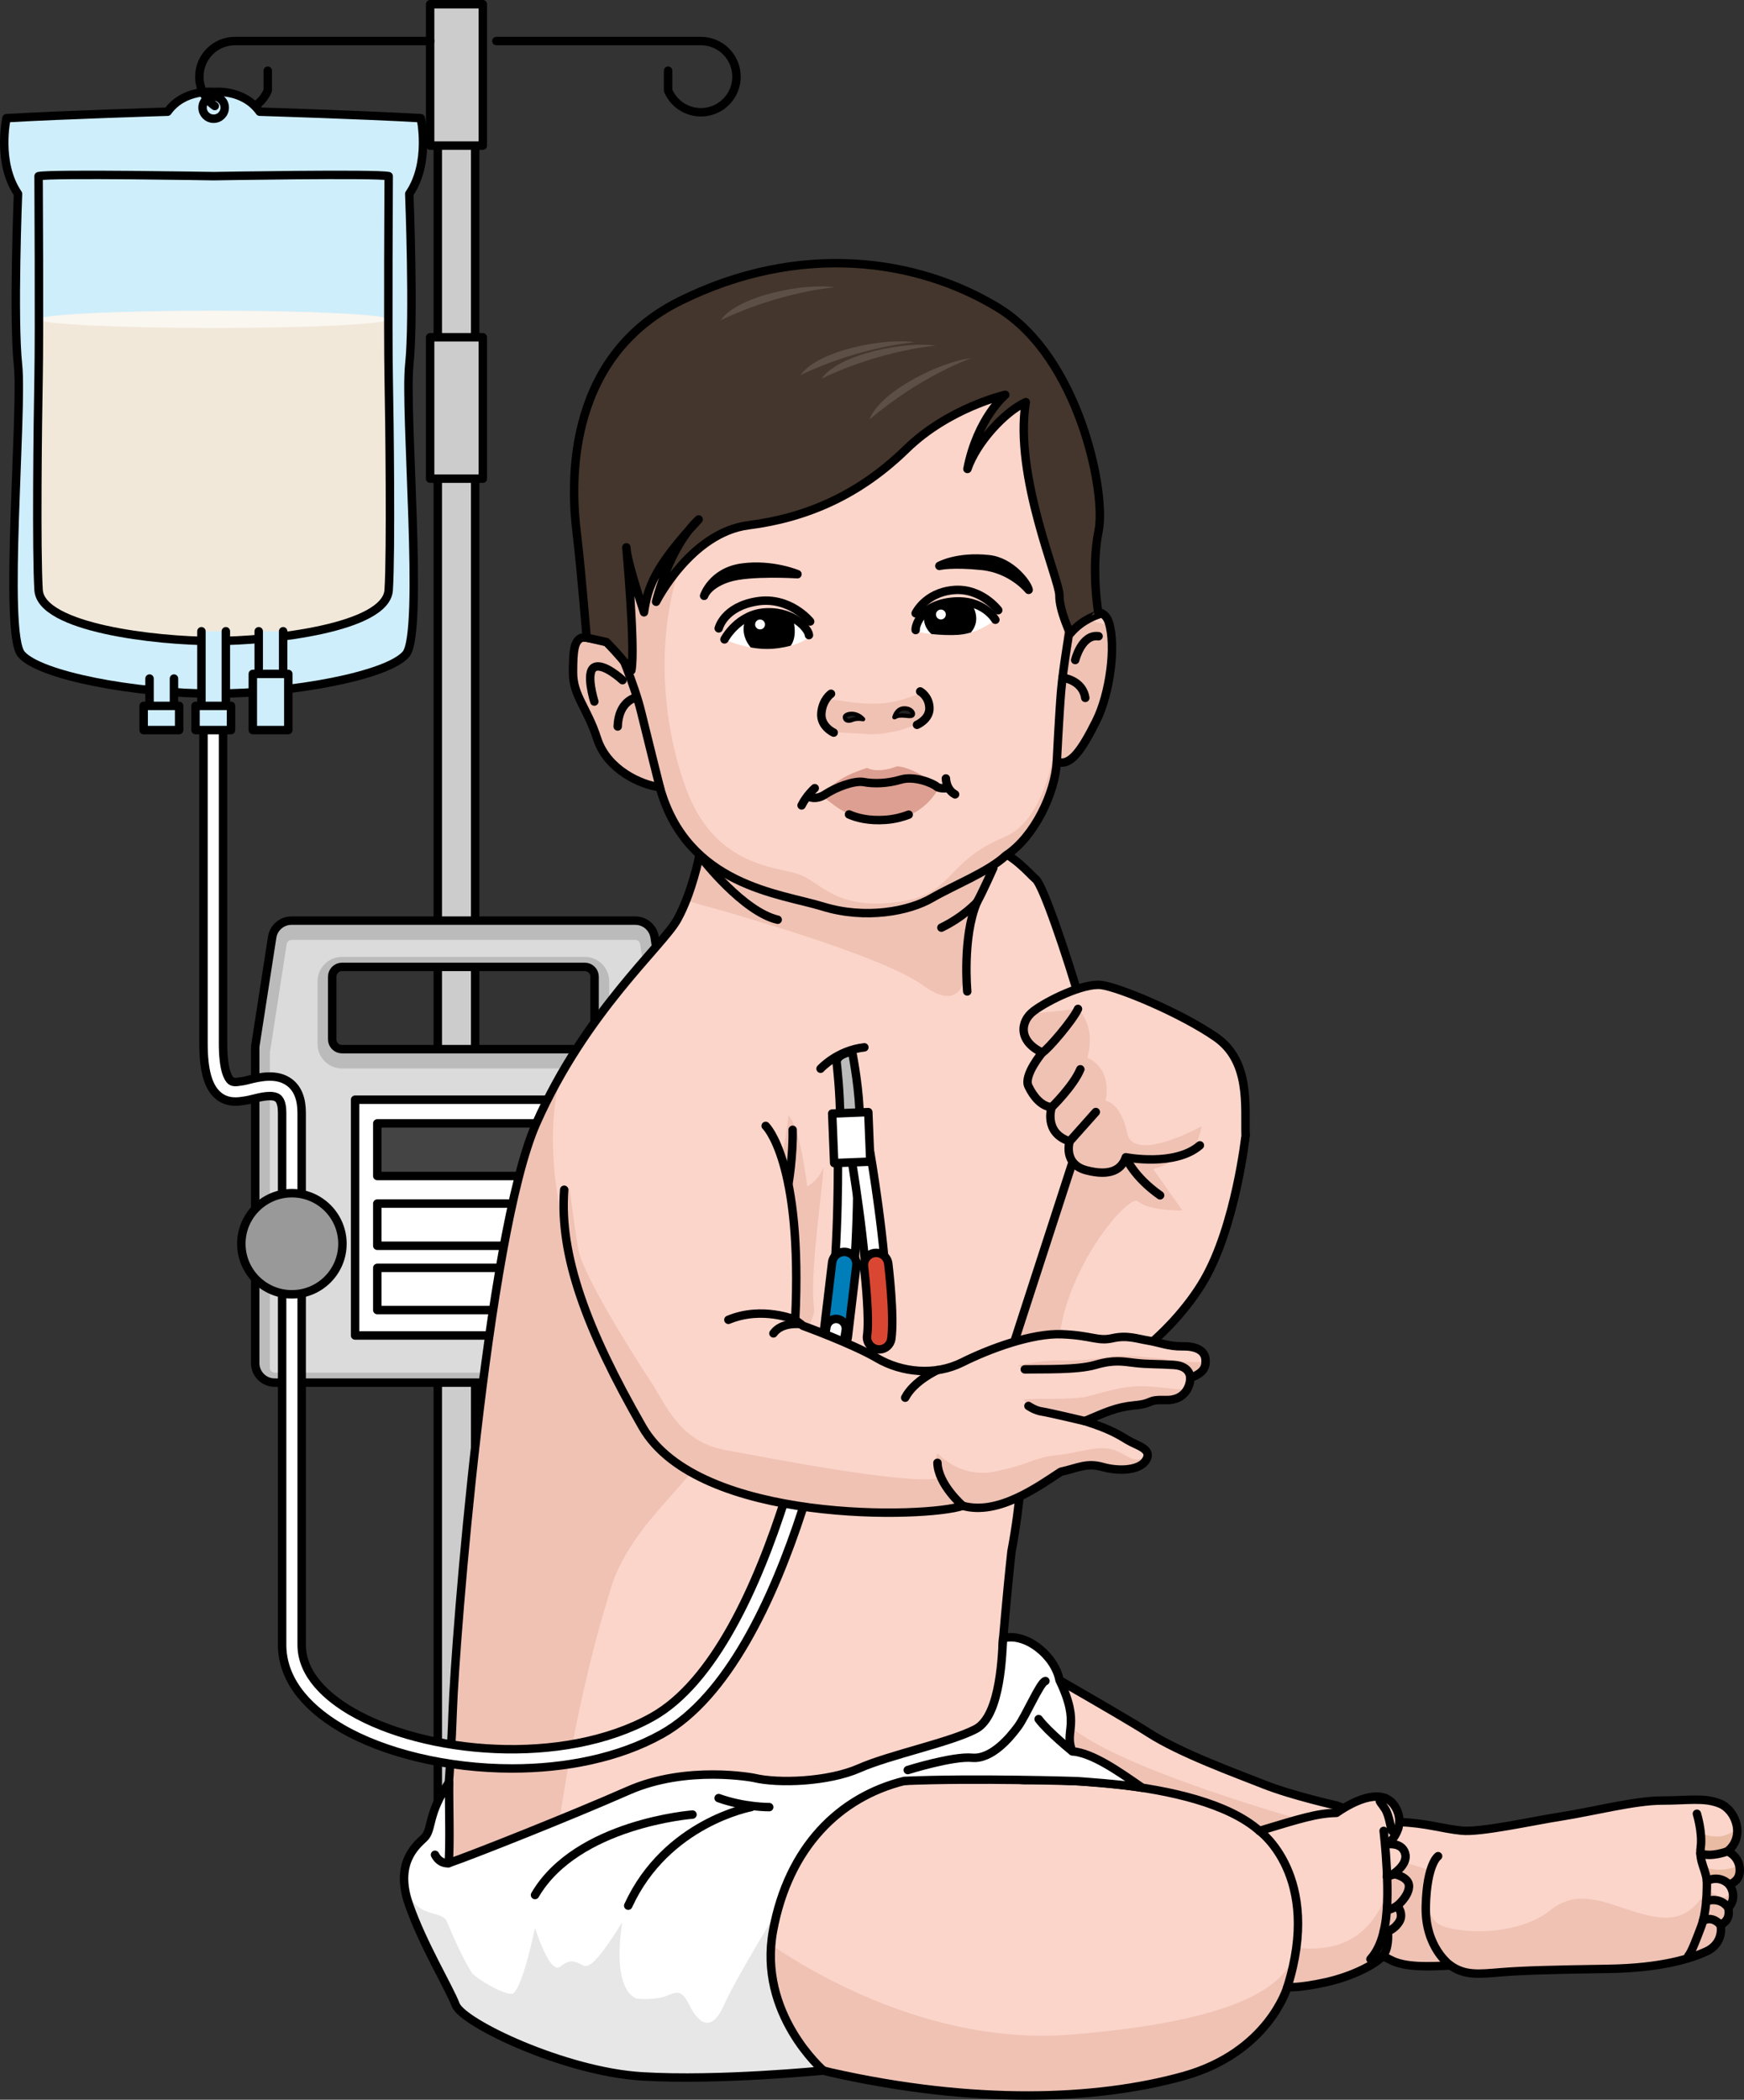 <?xml version="1.0" encoding="utf-8"?>
<!-- Generator: Adobe Illustrator 26.3.1, SVG Export Plug-In . SVG Version: 6.00 Build 0)  -->
<svg version="1.1" id="Camada_1" xmlns="http://www.w3.org/2000/svg" xmlns:xlink="http://www.w3.org/1999/xlink" x="0px" y="0px"
	 width="206.592px" height="248.705px" viewBox="0 0 206.592 248.705" enable-background="new 0 0 206.592 248.705"
	 xml:space="preserve">
<rect x="0" y="0" width="206.592" height="248.705" fill="#333333" stroke="none"/>
<g>
	<g>
		<path fill="none" stroke="#000000" stroke-linecap="round" stroke-linejoin="round" stroke-miterlimit="10" d="M85.418,12.555
			c-0.68,0.469-1.503,0.743-2.391,0.743c-1.747,0-3.246-1.062-3.886-2.576V8.374"/>
		<path fill="none" stroke="#000000" stroke-linecap="round" stroke-linejoin="round" stroke-miterlimit="10" d="M58.801,4.862
			h24.225c2.329,0,4.218,1.888,4.218,4.218c0,1.441-0.723,2.714-1.826,3.475"/>
	</g>
	<g>
		
			<rect x="51.859" y="1.316" fill="#CCCCCC" stroke="#000000" stroke-linecap="round" stroke-linejoin="round" stroke-miterlimit="10" width="4.428" height="229.996"/>
		
			<rect x="50.953" y="0.5" fill="#CCCCCC" stroke="#000000" stroke-linecap="round" stroke-linejoin="round" stroke-miterlimit="10" width="6.24" height="16.745"/>
		
			<rect x="50.953" y="39.95" fill="#CCCCCC" stroke="#000000" stroke-linecap="round" stroke-linejoin="round" stroke-miterlimit="10" width="6.24" height="16.745"/>
		<g>
			<path fill="#BBBBBB" d="M79.53,123.807l-1.984-12.8c-0.175-1.128-1.146-1.961-2.288-1.961H34.529
				c-1.142,0-2.113,0.832-2.288,1.961l-1.984,12.8c-0.018,0.117-0.027,0.236-0.027,0.355v37.29c0,1.279,1.037,2.315,2.315,2.315
				h44.697c1.279,0,2.315-1.037,2.315-2.315v-37.29C79.557,124.043,79.548,123.925,79.53,123.807z M70.433,123.111
				c0,0.639-0.518,1.158-1.158,1.158H40.511c-0.639,0-1.158-0.518-1.158-1.158v-7.427c0-0.639,0.518-1.158,1.158-1.158h28.764
				c0.639,0,1.158,0.518,1.158,1.158V123.111z"/>
			<path fill="#DBDBDB" d="M32.545,162.583c-0.319,0-0.579-0.26-0.579-0.579v-37.289l1.991-12.889
				c0.044-0.284,0.284-0.49,0.572-0.49h40.728c0.288,0,0.528,0.206,0.572,0.49l1.984,12.799l0.007,37.379
				c0,0.319-0.259,0.579-0.579,0.579H32.545z M40.511,113.342c-1.596,0-2.894,1.298-2.894,2.894v7.427
				c0,1.596,1.298,2.894,2.894,2.894h28.764c1.596,0,2.894-1.298,2.894-2.894v-7.427c0-1.596-1.298-2.894-2.894-2.894H40.511z"/>
			<path fill="none" stroke="#000000" stroke-linecap="round" stroke-linejoin="round" stroke-miterlimit="10" d="M79.53,123.807
				l-1.984-12.8c-0.175-1.128-1.146-1.961-2.288-1.961H34.529c-1.142,0-2.113,0.832-2.288,1.961l-1.984,12.8
				c-0.018,0.117-0.027,0.236-0.027,0.355v37.29c0,1.279,1.037,2.315,2.315,2.315h44.697c1.279,0,2.315-1.037,2.315-2.315v-37.29
				C79.557,124.043,79.548,123.925,79.53,123.807z M70.433,123.111c0,0.639-0.518,1.158-1.158,1.158H40.511
				c-0.639,0-1.158-0.518-1.158-1.158v-7.427c0-0.639,0.518-1.158,1.158-1.158h28.764c0.639,0,1.158,0.518,1.158,1.158V123.111z"/>
			
				<rect x="42.062" y="130.257" fill="#FFFFFF" stroke="#000000" stroke-linecap="round" stroke-linejoin="round" stroke-miterlimit="10" width="25.662" height="27.926"/>
			
				<rect x="44.693" y="133.062" fill="#444444" stroke="#000000" stroke-linecap="round" stroke-linejoin="round" stroke-miterlimit="10" width="20.399" height="6.231"/>
			
				<rect x="44.693" y="142.559" fill="none" stroke="#000000" stroke-linecap="round" stroke-linejoin="round" stroke-miterlimit="10" width="20.399" height="4.997"/>
			
				<rect x="44.693" y="150.174" fill="none" stroke="#000000" stroke-linecap="round" stroke-linejoin="round" stroke-miterlimit="10" width="20.399" height="4.997"/>
		</g>
	</g>
	<g>
		<path fill="#FCD5CA" d="M82.844,101.368c0,0-0.869,4.418-2.629,7.569c-1.761,3.15-10.831,10.869-16.695,24.125
			c-5.866,13.255-9.615,61.439-9.89,69.551c-0.508,15.022-2.315,20.761,0,28.205c2.316,7.444,10.753,8.436,21.174,8.518
			c10.422,0.083,81.285-7.061,83.611-7.464c2.327-0.403,4.528-0.714,6.265,0.248c1.737,0.962,4.715,0.806,7.134,0.683
			c1.737,1.21,3.319,1.023,5.955,0.806c2.636-0.217,6.203-0.31,12.686-0.403c6.482-0.094,9.945-1.275,11.654-2.055
			c1.71-0.78,1.893-2.358,1.693-3.154c1.013-0.467,1.063-1.329,0.93-2.01c1.229-1.377,0.099-2.772,0.099-2.772
			s1.013-0.265,1.212-1.246c0.199-0.979-0.233-2.157-1.411-2.688c2.158-1.728,0.997-4.881-0.88-5.645
			c-1.877-0.764-3.753-0.366-6.907-0.366c-3.154,0-8.303,1.323-11.823,1.871c-3.52,0.549-9.601,1.921-11.886,1.692
			c-2.286-0.229-4.297-0.915-7.269-1.006c-2.972-0.092-7.486-1.955-7.486-1.955s-5.323-1.189-8.624-2.497
			c-3.3-1.308-9.944-3.717-13.666-6.115c-3.722-2.399-15.55-8.976-17.328-10.299c0,0,0.447-5.64,1.057-11.215
			c2.124-11.084,1.15-20.956,4.407-33.143c2.687-10.051,3.75-18.401,3.75-18.401s1.596-8.057,0.072-13.278
			c-1.708-5.85-4.476-14.03-5.357-14.785c-0.881-0.755-2.517-2.894-5.663-4.027"/>
		<path fill="#EFC2B4" d="M81.267,106.678c1.053-2.659,1.577-5.31,1.577-5.31l35.204,0.413c-0.458,1.37-1.27,2.942-1.979,4.432
			c-1.176,2.476-1.568,7.364-1.568,7.364s0.444,7.217-5.138,3.153c-5.582-4.063-28.095-10.051-28.095-10.051H81.267z"/>
		<path fill="#EFC2B4" d="M96.435,154.853c-0.556-3.566,0.951-13.684,1.124-16.579c-0.803,1.806-1.94,2.234-1.94,2.234
			s-0.803-6.958-2.224-8.405c-0.729,7.514-2.743,8.857-2.743,8.857s-23.493,5.987-23.542,6.346
			c-2.038-8.956-1.99-14.913-0.705-19.931c-1.01,1.773-1.988,3.658-2.886,5.687c-5.866,13.255-9.615,61.439-9.89,69.551
			c-0.508,15.022-2.315,20.761,0,28.206c1.47,4.723,5.409,6.845,10.751,7.788c0.789-9.912,1.576-20.557,1.576-20.557
			s1.979-16.491,6.832-31.21c0.951-2.258,2.372-4.608,4.41-7.039C82.264,173.758,97.003,158.418,96.435,154.853z"/>
		<path fill="#EFC2B4" d="M154.745,215.713c0,0-21.935-6.079-27.916-11.18c-5.219-1.069-4.459,4.599-4.459,4.599l5.174,7.038
			l17.195,5.95l10.005-3.287"/>
		<path fill="#E9BBA3" d="M206.033,221.004c0.068,0.325,0.076,0.656,0.013,0.967c-0.172,0.843-0.94,1.155-1.154,1.227
			c-1.156-1.01-2.696-0.669-2.696-0.669s-0.095-0.789-0.466-1.528C203.218,221.853,205.205,221.298,206.033,221.004z"/>
		<path fill="#E9BBA3" d="M201.391,219.283c0,0,0.119-1.52,0.041-2.208c2.714,1.273,4.339-0.524,4.348-0.533
			c0.101,0.974-0.209,1.992-1.145,2.741c0.02,0.008,0.037,0.022,0.057,0.031C202.076,220.203,201.391,219.283,201.391,219.283z"/>
		<path fill="#EFC2B4" d="M158.17,226.33l3.502-7.25l7.783,2.472c0,0-1.549,5.608,1.548,6.624c3.097,1.015,9.213,0.856,12.665-1.926
			c3.452-2.781,6.904-0.61,10.948,0.473c4.044,1.086,5.767,0.002,7.568-2.809c1.605,0.639,1.999,1.481,3.01,0
			c0.177,0.534,0.226,1.307-0.46,2.075c0.133,0.681,0.083,1.543-0.93,2.01c0.199,0.796,0.016,2.374-1.693,3.154
			c-1.709,0.78-5.172,1.961-11.654,2.055c-6.483,0.093-10.05,0.185-12.686,0.403c-2.637,0.217-4.219,0.404-5.955-0.806
			c-2.419,0.124-5.397,0.279-7.134-0.683c-1.737-0.962-3.938-0.651-6.265-0.248c-0.13,0.023-0.488,0.068-1.028,0.13L158.17,226.33z"
			/>
		<path fill="none" stroke="#000000" stroke-linecap="round" stroke-linejoin="round" stroke-miterlimit="10" d="M82.844,101.368
			c0,0-0.869,4.418-2.629,7.569c-1.761,3.15-10.831,10.869-16.695,24.125c-5.866,13.255-9.615,61.439-9.89,69.551
			c-0.508,15.022-2.315,20.761,0,28.205c2.316,7.444,10.753,8.436,21.174,8.518c10.422,0.083,81.285-7.061,83.611-7.464
			c2.327-0.403,4.528-0.714,6.265,0.248c1.737,0.962,4.715,0.806,7.134,0.683c1.737,1.21,3.319,1.023,5.955,0.806
			c2.636-0.217,6.203-0.31,12.686-0.403c6.482-0.094,9.945-1.275,11.654-2.055c1.71-0.78,1.893-2.358,1.693-3.154
			c1.013-0.467,1.063-1.329,0.93-2.01c1.229-1.377,0.099-2.772,0.099-2.772s1.013-0.265,1.212-1.246
			c0.199-0.979-0.233-2.157-1.411-2.688c2.158-1.728,0.997-4.881-0.88-5.645c-1.877-0.764-3.753-0.366-6.907-0.366
			c-3.154,0-8.303,1.323-11.823,1.871c-3.52,0.549-9.601,1.921-11.886,1.692c-2.286-0.229-4.297-0.915-7.269-1.006
			c-2.972-0.092-7.486-1.955-7.486-1.955s-5.323-1.189-8.624-2.497c-3.3-1.308-9.944-3.717-13.666-6.115
			c-3.722-2.399-15.55-8.976-17.328-10.299c0,0,0.447-5.64,1.057-11.215c2.124-11.084,1.15-20.956,4.407-33.143
			c2.687-10.051,3.75-18.401,3.75-18.401s1.596-8.057,0.072-13.278c-1.708-5.85-4.476-14.03-5.357-14.785
			c-0.881-0.755-2.517-2.894-5.663-4.027"/>
		<path fill="#FCD5CA" d="M140.18,245.911c10.098-2.811,12.317-10.542,12.317-10.542s1.388,0.133,4.627-0.594
			c3.239-0.727,6.28-2.313,6.874-3.371c0.596-1.058,0.397-2.645,0.397-2.645s0.859-0.264,1.388-1.189
			c0.529-0.926-0.264-1.851-0.264-1.851s1.322-1.059,1.388-2.248c0.066-1.189-1.851-1.521-1.851-1.521s1.785-1.123,1.388-2.445
			c-0.397-1.322-2.05-1.059-2.05-1.059s2.314-1.916,0.926-4.362c-1.388-2.446-4.759-0.925-7.007,0.644
			c-2.29,0.043-4.296,0.679-9.121,2.134c-7.469-6.611-27.904-6.019-27.904-6.019s-17.865-1.612-23.945,3.101
			c-6.079,4.715-15.88,27.717,1.117,31.538C115.457,249.305,129.88,248.777,140.18,245.911z"/>
		<path fill="#EFC2B4" d="M89.44,228.994c2.916,2.199,18.922,13.522,37.538,11.99c20.604-1.693,25.791-6.119,26.586-10.286
			c3.685,0.42,8.513-0.179,10.783-6.657l-0.02-1.426c0,0,0.532-0.64,1.245-1.063c-0.28,0.25-0.515,0.399-0.515,0.399
			s1.917,0.332,1.851,1.521c-0.066,1.189-1.388,2.248-1.388,2.248s0.793,0.925,0.264,1.851c-0.529,0.925-1.388,1.189-1.388,1.189
			s0.199,1.587-0.397,2.645c-0.595,1.058-3.635,2.644-6.874,3.371c-3.239,0.727-4.627,0.594-4.627,0.594s-2.219,7.732-12.317,10.542
			c-10.3,2.865-24.723,3.394-41.72-0.429C89.523,243.474,87.997,236.162,89.44,228.994z"/>
		<path fill="none" stroke="#000000" stroke-linecap="round" stroke-linejoin="round" stroke-miterlimit="10" d="M140.18,245.911
			c10.098-2.811,12.317-10.542,12.317-10.542s1.388,0.133,4.627-0.594c3.239-0.727,6.28-2.313,6.874-3.371
			c0.596-1.058,0.397-2.645,0.397-2.645s0.859-0.264,1.388-1.189c0.529-0.926-0.264-1.851-0.264-1.851s1.322-1.059,1.388-2.248
			c0.066-1.189-1.851-1.521-1.851-1.521s1.785-1.123,1.388-2.445c-0.397-1.322-2.05-1.059-2.05-1.059s2.314-1.916,0.926-4.362
			c-1.388-2.446-4.759-0.925-7.007,0.644c-2.29,0.043-4.296,0.679-9.121,2.134c-7.469-6.611-27.904-6.019-27.904-6.019
			s-17.865-1.612-23.945,3.101c-6.079,4.715-15.88,27.717,1.117,31.538C115.457,249.305,129.88,248.777,140.18,245.911z"/>
		<path fill="none" stroke="#000000" stroke-linecap="round" stroke-linejoin="round" stroke-miterlimit="10" d="M149.192,216.862
			c0,0,7.469,5.353,3.305,18.507"/>
		<path fill="none" stroke="#000000" stroke-linecap="round" stroke-linejoin="round" stroke-miterlimit="10" d="M201.012,214.832
			c0,0,0.69,2.231,0.453,3.988c-0.236,1.756,0.731,2.763,0.731,4.204s-0.078,3.591-0.691,5.21c-0.612,1.619-1.148,3.021-1.5,3.415"
			/>
		<path fill="none" stroke="#000000" stroke-linecap="round" stroke-linejoin="round" stroke-miterlimit="10" d="M203.804,227.999
			c0,0-0.922-1.182-2.074-0.463"/>
		<path fill="none" stroke="#000000" stroke-linecap="round" stroke-linejoin="round" stroke-miterlimit="10" d="M204.734,225.989
			c0,0-0.762-1.347-2.617-0.814"/>
		<path fill="none" stroke="#000000" stroke-linecap="round" stroke-linejoin="round" stroke-miterlimit="10" d="M202.196,222.787
			c1.599-0.771,2.637,0.43,2.637,0.43"/>
		<path fill="none" stroke="#000000" stroke-linecap="round" stroke-linejoin="round" stroke-miterlimit="10" d="M204.634,219.283
			c0,0-1.952,0.755-3.203,0.244"/>
		<path fill="none" stroke="#000000" stroke-linecap="round" stroke-linejoin="round" stroke-miterlimit="10" d="M163.904,216.862
			c0,0,1.001,8.228,0,11.898c0,0-0.316,1.912-1.562,3.292"/>
		<path fill="none" stroke="#000000" stroke-linecap="round" stroke-linejoin="round" stroke-miterlimit="10" d="M165.518,225.719
			c0,0-0.502,0.39-1.24,0.53"/>
		<path fill="none" stroke="#000000" stroke-linecap="round" stroke-linejoin="round" stroke-miterlimit="10" d="M165.175,221.977
			c0,0-0.411,0.175-0.897,0.287"/>
		<path fill="#FFFFFF" d="M89.291,210.578c0,0-7.908-1.546-14.845,1.506c-6.937,3.053-18.474,7.63-21.308,8.602
			c0.205-1.936,0.028-7.289,0.065-9.578c-2.616,3.746-1.927,5.625-2.968,6.597c-1.041,0.971-3.468,3.052-1.804,7.839
			c1.665,4.786,4.718,9.781,5.55,11.931c0.832,2.151,12.903,7.909,22.06,8.463c9.157,0.554,21.493-0.691,21.493-0.691
			s-7.795-6.713-5.955-16.583c1.84-9.871,7.848-15.812,15.544-17.721c8.458-0.358,20.468,0.03,20.468,0.03s5.219,0.343,7.721,0.782
			c-3.012-2.098-5.926-4.111-8.284-4.319c-1.041-2.428,1.065-3.095-1.514-8.415c-0.568-2.961-4.072-5.721-6.691-4.967
			c-0.121,1.451-0.19,9.152-3.242,10.747c-3.052,1.595-10.198,3.053-13.805,4.648C98.169,211.044,92.205,211.29,89.291,210.578z"/>
		<path fill="#E7E7E7" d="M53.98,237.474c-0.832-2.151-3.885-7.145-5.55-11.931c-0.525-1.51-0.641-2.75-0.525-3.771
			c0.443,6.087,4.359,4.077,5.072,5.91c0.752,1.933,2.47,5.478,3.008,6.086c0.537,0.609,3.437,2.399,4.615,2.399
			c1.178,0,2.776-7.841,2.776-7.841s1.739,5.694,3.028,4.594c1.289-1.1,2.041-0.405,2.686-0.117
			c0.644,0.288,1.611-0.288,4.619-5.121c-1.289,8.593,1.785,9.059,1.785,9.059s2.081,0.178,3.373-0.309
			c1.291-0.487,1.823-0.909,2.825,1.114c1.002,2.024,2.542,3.348,4.041,0c1.498-3.347,6.4-11.297,6.4-11.297l0.009,0.007
			c-0.213,0.78-0.409,1.573-0.565,2.408c-1.839,9.87,5.955,16.583,5.955,16.583s-12.336,1.245-21.493,0.691
			C66.883,245.383,54.812,239.625,53.98,237.474z"/>
		<path fill="none" stroke="#000000" stroke-linecap="round" stroke-linejoin="round" stroke-miterlimit="10" d="M165.625,216.576
			c0,0-0.658,0.382-0.749,0.286c-0.091-0.097-0.292-1.812-0.785-2.58c-0.492-0.766-0.693-0.876-0.638-1.021
			c0.055-0.146,0.63-0.282,0.63-0.282"/>
		<path fill="none" stroke="#000000" stroke-linecap="round" stroke-linejoin="round" stroke-miterlimit="10" d="M89.291,210.578
			c0,0-7.908-1.546-14.845,1.506c-6.937,3.053-18.474,7.63-21.308,8.602c0.205-1.936,0.028-7.289,0.065-9.578
			c-2.616,3.746-1.927,5.625-2.968,6.597c-1.041,0.971-3.468,3.052-1.804,7.839c1.665,4.786,4.718,9.781,5.55,11.931
			c0.832,2.151,12.903,7.909,22.06,8.463c9.157,0.554,21.493-0.691,21.493-0.691s-7.795-6.713-5.955-16.583
			c1.84-9.871,7.848-15.812,15.544-17.721c8.458-0.358,20.468,0.03,20.468,0.03s5.219,0.343,7.721,0.782
			c-3.012-2.098-5.926-4.111-8.284-4.319c-1.041-2.428,1.065-3.095-1.514-8.415c-0.568-2.961-4.072-5.721-6.691-4.967
			c-0.121,1.451-0.19,9.152-3.242,10.747c-3.052,1.595-10.198,3.053-13.805,4.648C98.169,211.044,92.205,211.29,89.291,210.578z"/>
		<path fill="none" stroke="#000000" stroke-linecap="round" stroke-linejoin="round" stroke-miterlimit="10" d="M127.028,207.436
			c0,0-2.851-2.289-3.992-3.814"/>
		<path fill="none" stroke="#000000" stroke-linecap="round" stroke-linejoin="round" stroke-miterlimit="10" d="M107.534,209.656
			c0,0,5.309-1.665,7.615-1.457c2.305,0.208,4.456-2.359,5.427-3.677c0.971-1.317,2.636-5.271,3.26-5.411"/>
		<path fill="none" stroke="#000000" stroke-linecap="round" stroke-linejoin="round" stroke-miterlimit="10" d="M171.815,232.803
			c0,0-3.056-2.09-2.917-7.084c0.14-4.994,1.456-5.863,1.456-5.863"/>
		<path fill="none" stroke="#000000" stroke-linecap="round" stroke-linejoin="round" stroke-miterlimit="10" d="M88.964,214.046
			c0,0-10.045,1.837-14.544,11.673"/>
		<path fill="none" stroke="#000000" stroke-linecap="round" stroke-linejoin="round" stroke-miterlimit="10" d="M91.12,214.046
			c0,0-2.931,0.028-5.99-1.067"/>
		<path fill="none" stroke="#000000" stroke-linecap="round" stroke-linejoin="round" stroke-miterlimit="10" d="M82.032,214.929
			c0,0-13.705,1.039-18.655,9.528"/>
		<path fill="none" stroke="#000000" stroke-linecap="round" stroke-linejoin="round" stroke-miterlimit="10" d="M53.137,220.686
			c0,0-1.01,0.165-1.608-0.994"/>
		<path fill="none" stroke="#000000" stroke-linecap="round" stroke-linejoin="round" stroke-miterlimit="10" d="M117.659,102.823
			c0,0-1.227,2.772-1.94,4.057c-1.738,4.117-1.141,10.551-1.141,10.551"/>
		<path fill="none" stroke="#000000" stroke-linecap="round" stroke-linejoin="round" stroke-miterlimit="10" d="M83.238,101.792
			c0,0,4.825,6.209,8.886,7.145"/>
		<path fill="none" stroke="#000000" stroke-linecap="round" stroke-linejoin="round" stroke-miterlimit="10" d="M115.719,106.88
			c0,0-1.627,1.759-4.201,2.992"/>
		<g>
			<path fill="#FCD5CA" d="M145.241,129.461l2.311,5.025c0,0-1.172,10.686-4.913,17.131c-3.74,6.445-12.337,13.573-18.058,12.447
				c-5.722-1.126-4.419-5.159-4.419-5.159l11.406-35.168L145.241,129.461z"/>
			<path fill="#EFC2B4" d="M143.693,131.748l-1.635-3.18l-6.632-3.089c0,0-1.929-0.158-4.314-0.334l-10.949,33.759
				c0,0-1.303,4.033,4.419,5.159c0.412,0.081,0.842,0.108,1.281,0.107c-2.877-10.259,7.664-22.978,8.928-21.883
				c1.363,1.181,5.27,1.09,5.27,1.09l-3.452-4.906C141.331,137.29,143.693,131.748,143.693,131.748z"/>
			<path fill="none" stroke="#000000" stroke-linecap="round" stroke-linejoin="round" stroke-miterlimit="10" d="M145.241,129.461
				l2.311,5.025c0,0-1.172,10.686-4.913,17.131c-3.74,6.445-12.337,13.573-18.058,12.447c-5.722-1.126-4.419-5.159-4.419-5.159
				l11.406-35.168L145.241,129.461z"/>
		</g>
		<g>
			<path fill="#E9BBA3" d="M127.426,116.729c0.294,0.583,0.519,1.264,0.693,2.008C127.874,118.154,127.639,117.485,127.426,116.729z
				"/>
		</g>
		<g>
			<path fill="#FCD5CA" d="M126.871,73.613c0,0,3.612-2.616,4.486,0.125c0.871,2.74,0.124,8.411-1.496,11.65
				c-1.62,3.239-3.052,5.543-4.672,4.795c-0.187,3.738-2.678,8.972-6.043,11.152c-2.055,1.931-6.105,3.489-8.782,5.045
				c-2.68,1.558-7.849,2.555-12.896,0.997c-5.045-1.558-16.072-2.428-19.312-14.14c-2.18-0.25-6.228-2.056-7.413-5.731
				c-1.183-3.677-2.865-5.108-2.865-7.851c0-2.738,0.186-3.611,0.872-4.048c0.685-0.438,4.423,0.871,4.423,0.871
				s-4.547-14.824-2.18-22.924c2.367-8.097,10.963-18.067,25.478-19.062c14.515-0.997,24.918,5.855,28.844,14.888
				C129.239,58.413,126.871,73.613,126.871,73.613z"/>
			<path fill="#EFC2B4" d="M108.775,85.778c0,0,1.919-0.7,1.181-2.691c-0.738-1.992-1.843,0.102-5.915,0.246
				c-4.07,0.14-5.75-1.079-6.492,0.059c-0.742,1.137,0.285,3.143,1.019,3.279c0.734,0.138,2.841,0.156,4.21,0.28
				c1.368,0.122,3.448-0.314,4.188-0.571C107.708,86.124,108.775,85.778,108.775,85.778z"/>
			<path fill="#EFC2B4" d="M67.877,79.655c0-2.738,0.186-3.611,0.872-4.048c0.685-0.438,4.423,0.871,4.423,0.871
				s-4.547-14.824-2.18-22.924c0.102-0.352,0.221-0.71,0.347-1.067c3.471,1.038,7.826,3.179,12.645,7.446
				c-6.959,10.486-6.067,24.351-2.718,33.465c3.349,9.114,10.454,9.244,13.2,10.102c2.744,0.859,4.24,4.208,11.479,3.394
				c7.239-0.814,5.697-4.686,13.075-7.768c8.406-3.51,6.844-26.34,6.844-26.34l1.088,0.249c-0.05,0.371-0.081,0.579-0.081,0.579
				s0.28-0.204,0.705-0.436l3.865,0.88c0.727,2.84-0.019,8.21-1.58,11.332c-1.62,3.239-3.052,5.543-4.672,4.795
				c-0.187,3.738-2.678,8.972-6.043,11.152c-2.055,1.931-6.105,3.489-8.782,5.045c-2.68,1.558-7.849,2.555-12.896,0.997
				c-5.045-1.558-16.072-2.428-19.312-14.14c-2.18-0.25-6.228-2.056-7.413-5.731C69.56,83.829,67.877,82.398,67.877,79.655z"/>
			<path fill="#DD9F91" d="M111.212,93.291c0,0-2.608-2.346-4.94-2.531c-1.174,0.477-2.654,0.67-3.553,0.194
				c-1.486,0.495-3.342,1.092-5.43,3.238c2.356,1.875,3.475,2.915,7.631,2.915C109.466,97.107,111.212,93.291,111.212,93.291z"/>
			<path fill="none" stroke="#000000" stroke-linecap="round" stroke-linejoin="round" stroke-miterlimit="10" d="M126.871,73.613
				c0,0,3.612-2.616,4.486,0.125c0.871,2.74,0.124,8.411-1.496,11.65c-1.62,3.239-3.052,5.543-4.672,4.795
				c-0.187,3.738-2.678,8.972-6.043,11.152c-2.055,1.931-6.105,3.489-8.782,5.045c-2.68,1.558-7.849,2.555-12.896,0.997
				c-5.045-1.558-16.072-2.428-19.312-14.14c-2.18-0.25-6.228-2.056-7.413-5.731c-1.183-3.677-2.865-5.108-2.865-7.851
				c0-2.738,0.186-3.611,0.872-4.048c0.685-0.438,4.423,0.871,4.423,0.871s-4.547-14.824-2.18-22.924
				c2.367-8.097,10.963-18.067,25.478-19.062c14.515-0.997,24.918,5.855,28.844,14.888
				C129.239,58.413,126.871,73.613,126.871,73.613z"/>
			<path fill="none" stroke="#000000" stroke-linecap="round" stroke-linejoin="round" stroke-miterlimit="10" d="M125.189,90.183
				c0,0,0.27-5.47,0.508-8.333c0.239-2.863,1.174-8.237,1.174-8.237"/>
			<path fill="none" stroke="#000000" stroke-linecap="round" stroke-linejoin="round" stroke-miterlimit="10" d="M127.367,78.176
				c0,0,0.764-3.101,2.768-2.815"/>
			<path fill="none" stroke="#000000" stroke-linecap="round" stroke-linejoin="round" stroke-miterlimit="10" d="M73.173,76.478
				c0,0,2.001,4.657,2.764,7.806c0.763,3.15,2.265,9.114,2.265,9.114"/>
			<path fill="none" stroke="#000000" stroke-linecap="round" stroke-linejoin="round" stroke-miterlimit="10" d="M75.221,82.662
				c0,0-1.95,0.43-2.049,3.387"/>
			<path fill="none" stroke="#000000" stroke-linecap="round" stroke-linejoin="round" stroke-miterlimit="10" d="M73.743,80.562
				c0,0-2.244-2.098-3.341-1.526c-1.097,0.572,0,4.057,0,4.057"/>
			<path fill="none" stroke="#000000" stroke-linecap="round" stroke-linejoin="round" stroke-miterlimit="10" d="M125.865,80.268
				c0,0,2.362,0.246,2.696,2.395"/>
			<path fill="none" stroke="#000000" stroke-linecap="round" stroke-linejoin="round" stroke-miterlimit="10" d="M108.627,85.852
				c0,0,1.53-0.655,1.471-2.025c-0.058-1.368-1.091-1.929-1.091-1.929"/>
			<path fill="none" stroke="#000000" stroke-linecap="round" stroke-linejoin="round" stroke-miterlimit="10" d="M98.759,86.775
				c0,0-1.6-0.717-1.46-2.32c0.141-1.601,1.141-2.279,1.141-2.279"/>
			
				<path fill="#222222" stroke="#000000" stroke-width="0.5" stroke-linecap="round" stroke-linejoin="round" stroke-miterlimit="10" d="
				M102.244,85.186c0,0-0.718-0.153-1.267,0.077c-0.552,0.232-0.897,0.052-0.897-0.331
				C100.079,84.546,101.385,84.212,102.244,85.186z"/>
			
				<path fill="#222222" stroke="#000000" stroke-width="0.5" stroke-linecap="round" stroke-linejoin="round" stroke-miterlimit="10" d="
				M105.946,84.957c0,0,0.23-1.027,1.139-1.053c0.91-0.026,1.269,0.666,0.949,0.858c-0.32,0.193-1.383-0.253-2.049,0.194"/>
			<path fill="none" stroke="#000000" stroke-linecap="round" stroke-linejoin="round" stroke-miterlimit="10" d="M112.293,93.358
				c0,0-0.998,0.109-1.339-0.192c-0.459-0.405-2.644-1.305-4.241-0.825c-1.597,0.475-3.193,0.513-4.368,0.294
				c-1.175-0.222-3.359,0.642-4.552,1.43c-1.194,0.79-2.002,0.293-2.002,0.293"/>
			<path fill="none" stroke="#000000" stroke-linecap="round" stroke-linejoin="round" stroke-miterlimit="10" d="M112.049,92.205
				c0,0,0.014,1.309,1.087,1.886"/>
			<path fill="none" stroke="#000000" stroke-linecap="round" stroke-linejoin="round" stroke-miterlimit="10" d="M96.513,93.358
				c0,0-0.976,0.855-1.558,2.039"/>
			<path fill="#FFFFFF" d="M117.91,73.407c0,0-1.417-2.53-5.188-2.13c-3.771,0.402-4.31,2.98-4.253,3.35
				c0.058,0.367,3.199,0.702,5.075,0.566C116.01,75.015,117.91,73.407,117.91,73.407z"/>
			<path fill="#FFFFFF" d="M85.82,75.733c0,0,1.616-3.09,4.989-3.204c3.373-0.113,4.988,2.075,5.018,2.695
				c0.028,0.621-2.396,1.643-5.004,1.643C88.214,76.867,85.82,75.733,85.82,75.733z"/>
			<path fill="none" stroke="#000000" stroke-linecap="round" stroke-linejoin="round" stroke-miterlimit="10" d="M117.91,73.407
				c0,0-1.417-2.53-5.188-2.13c-3.771,0.402-4.31,2.98-4.253,3.35"/>
			<path fill="none" stroke="#000000" stroke-linecap="round" stroke-linejoin="round" stroke-miterlimit="10" d="M85.82,75.733
				c0,0,1.616-3.09,4.989-3.204c3.373-0.113,4.988,2.075,5.018,2.695"/>
			<path fill="none" stroke="#000000" stroke-linecap="round" stroke-linejoin="round" stroke-miterlimit="10" d="M95.969,73.613
				c0,0-2.411-3.021-6.323-2.379c-3.913,0.642-4.507,3.193-4.507,3.193"/>
			<path fill="none" stroke="#000000" stroke-linecap="round" stroke-linejoin="round" stroke-miterlimit="10" d="M108.466,72.643
				c0,0,1.139-2.44,4.455-2.75c3.318-0.313,5.33,2.38,5.33,2.38"/>
			<path fill="#BB7938" stroke="#000000" stroke-linecap="round" stroke-linejoin="round" stroke-miterlimit="10" d="
				M121.852,69.866c0,0-1.957-2.469-5.529-2.838c-3.573-0.369-5.046,0-5.046,0s2.081-1.189,5.838-0.793
				C119.81,66.52,121.737,69.162,121.852,69.866z"/>
			<path fill="#BB7938" stroke="#000000" stroke-linecap="round" stroke-linejoin="round" stroke-miterlimit="10" d="M94.466,68.011
				c0,0-5.67-0.358-8.165,0.435c-2.495,0.794-2.893,2.127-2.893,2.127s0.936-2.864,4.509-3.345
				C91.489,66.746,94.466,68.011,94.466,68.011z"/>
			<path fill="#44362C" d="M126.787,75.031c0,0-1.313-2.708-1.292-4.521c0.021-1.812-5.414-14.152-3.981-22.873
				c-2.492,1.121-5.856,4.796-6.915,7.911c1.175-6.019,4.484-8.784,4.484-8.784s-6.691,1.524-11.72,6.427
				c-5.589,5.449-11.827,8.15-18.679,9.021c-6.853,0.873-10.964,9.065-10.964,9.065s1.495-6.447,5.045-9.75
				c-5.232,5.608-6.043,8.039-6.478,10.997c-2.243-6.76-2.091-7.694-2.091-7.694s1.094,11.961,0.595,14.576
				c-1.743-2.18-2.963-3.356-2.963-3.356l-2.337-0.518c0,0-0.617-7.775-1.178-12.448c-0.56-4.672-1.829-20.49,12.31-27.467
				c14.142-6.978,28.034-5.009,37.627,0.848c9.594,5.854,12.818,21.9,11.884,26.448c-0.935,4.546,0,9.871,0,9.871
				S128.199,73.333,126.787,75.031z"/>
			<path fill="#44362C" d="M130.134,72.785c0,0-1.936,0.547-3.347,2.245c0,0-1.313-2.708-1.292-4.521
				c0.016-1.47-3.551-9.857-4.139-17.625c1.178-0.767,3.962-2.926,5.066-6.775c3.243,6.554,4.299,13.947,3.711,16.804
				C129.199,67.46,130.134,72.785,130.134,72.785z"/>
			<path fill="#44362C" d="M68.313,63.085c-0.539-4.493-1.726-19.295,10.766-26.628c-4.443,7.245-3.858,12.072-3.858,12.072
				s-1.657,3.077-2.049,5.639c0.311-0.832,2.049-3.524,2.049-3.524l-1.024,4.101c0,0,0.585-1.988,1.803-3.139
				c2.114,6.469,6.088,8.201,9.548,9.219c3.46,1.015,9.396,0,9.396,0l0,0c-2.025,0.66-4.112,1.113-6.26,1.386
				c-6.853,0.873-10.964,9.065-10.964,9.065s1.155-4.981,3.849-8.431c-4.157,4.686-4.882,6.966-5.282,9.678
				c-1.497-4.513-1.927-6.429-2.047-7.203c0.197,2.27,0.99,11.785,0.551,14.085c-1.743-2.18-2.963-3.356-2.963-3.356l-2.337-0.518
				C69.491,75.533,68.874,67.758,68.313,63.085z"/>
			<path fill="none" stroke="#000000" stroke-linecap="round" stroke-linejoin="round" stroke-miterlimit="10" d="M126.787,75.031
				c0,0-1.313-2.708-1.292-4.521c0.021-1.812-5.414-14.152-3.981-22.873c-2.492,1.121-5.856,4.796-6.915,7.911
				c1.175-6.019,4.484-8.784,4.484-8.784s-6.691,1.524-11.72,6.427c-5.589,5.449-11.827,8.15-18.679,9.021
				c-6.853,0.873-10.964,9.065-10.964,9.065s1.495-6.447,5.045-9.75c-5.232,5.608-6.043,8.039-6.478,10.997
				c-2.243-6.76-2.091-7.694-2.091-7.694s1.094,11.961,0.595,14.576c-1.743-2.18-2.963-3.356-2.963-3.356l-2.337-0.518
				c0,0-0.617-7.775-1.178-12.448c-0.56-4.672-1.829-20.49,12.31-27.467c14.142-6.978,28.034-5.009,37.627,0.848
				c9.594,5.854,12.818,21.9,11.884,26.448c-0.935,4.546,0,9.871,0,9.871S128.199,73.333,126.787,75.031z"/>
			<path d="M109.531,72.575c0.642-0.597,1.639-1.133,3.192-1.298c0.889-0.095,1.645-0.02,2.285,0.138
				c0.044,0.059,1.414,1.863-0.002,3.504c-0.453,0.135-0.944,0.236-1.461,0.275c-0.936,0.068-2.186,0.018-3.211-0.094
				C110.332,75.099,109.131,74.156,109.531,72.575z"/>
			<path d="M88.383,73.199c0.674-0.369,1.478-0.64,2.426-0.67c1.289-0.044,2.32,0.25,3.105,0.664
				c0.007,0.019,0.653,2.076-0.245,3.288c-0.83,0.227-1.823,0.387-2.846,0.387c-0.653,0-1.293-0.072-1.885-0.179l0,0
				C88.937,76.688,87.467,75.182,88.383,73.199z"/>
			<path d="M111.457,73.343c0,0.63,0.512,1.143,1.143,1.143c0.63,0,1.142-0.513,1.142-1.143c0-0.631-0.512-1.143-1.142-1.143
				C111.968,72.2,111.457,72.712,111.457,73.343z"/>
			<path d="M89.973,74.695c0,0.631,0.51,1.143,1.141,1.143c0.63,0,1.141-0.512,1.141-1.143c0-0.631-0.511-1.143-1.141-1.143
				C90.483,73.552,89.973,74.064,89.973,74.695z"/>
			<path fill="#FFFFFF" d="M110.872,72.785c0,0.325,0.262,0.586,0.585,0.586c0.325,0,0.586-0.261,0.586-0.586
				c0-0.323-0.261-0.586-0.586-0.586C111.134,72.2,110.872,72.462,110.872,72.785z"/>
			<path fill="#FFFFFF" d="M89.45,73.967c0,0.322,0.262,0.585,0.586,0.585c0.323,0,0.586-0.262,0.586-0.585
				c0-0.325-0.263-0.587-0.586-0.587C89.712,73.38,89.45,73.642,89.45,73.967z"/>
			<path fill="none" stroke="#000000" stroke-linecap="round" stroke-linejoin="round" stroke-miterlimit="10" d="M107.644,96.496
				c-0.698,0.267-1.627,0.529-2.724,0.61c-2.029,0.153-3.473-0.253-4.346-0.638"/>
			<path fill="#5B4F46" d="M115.027,42.43c0,0-6.018,2.118-12.037,7.275C104.246,46.266,111.655,42.761,115.027,42.43z"/>
			<path fill="#5B4F46" d="M110.838,40.946c0,0-6.361,0.479-13.515,3.897C99.431,41.848,107.496,40.387,110.838,40.946z"/>
			<path fill="#5B4F46" d="M108.326,40.541c0,0-6.362,0.479-13.515,3.896C96.916,41.443,104.982,39.982,108.326,40.541z"/>
			<path fill="#5B4F46" d="M98.882,34.035c0,0-6.361,0.479-13.516,3.898C87.474,34.938,95.538,33.478,98.882,34.035z"/>
		</g>
		<g>
			<path fill="none" stroke="#000000" stroke-linecap="round" stroke-linejoin="round" stroke-miterlimit="10" d="M133.361,137.076
				c0,0,0.899,2.29,4.061,4.504"/>
			<g>
				<path fill="#FCD5CA" d="M147.552,134.485c-0.102-3.452,0.599-8.774-3.516-11.63c-4.114-2.856-11.505-5.934-13.592-6.184
					c-2.087-0.249-6.362,1.839-8.003,3.089c-1.641,1.25-1.816,3.587,1.028,4.917c0,0-2.249,2.682-1.647,3.972
					c0.602,1.29,1.588,2.411,2.757,2.498c0,0-1.006,3.02,2.129,4.045c0,0-0.83,2.695,2,3.431c2.83,0.736,4.161-0.096,4.653-1.548
					c0,0,5.836,1.147,8.774-1.414"/>
				<path fill="#EFC2B4" d="M142.326,133.412c0,0-8.042,4.453-8.808,0.789c-0.767-3.665-2.544-3.816-2.544-3.816
					c0.768-4.097-2.18-5.088-2.18-5.088c1.09-3.907-1.096-5.795-1.096-5.795l-5.615,0.579c-1.286,1.298-1.23,3.373,1.388,4.596
					c0,0-2.249,2.682-1.647,3.972c0.602,1.29,1.588,2.411,2.757,2.499c0,0-1.006,3.019,2.129,4.045c0,0-0.83,2.695,2,3.431
					c2.83,0.735,4.161-0.096,4.653-1.548c0,0,4.804,0.936,7.889-0.807C142.233,134.621,142.326,133.412,142.326,133.412z"/>
				<path fill="none" stroke="#000000" stroke-linecap="round" stroke-linejoin="round" stroke-miterlimit="10" d="M147.552,134.485
					c-0.102-3.452,0.599-8.774-3.516-11.63c-4.114-2.856-11.505-5.934-13.592-6.184c-2.087-0.249-6.362,1.839-8.003,3.089
					c-1.641,1.25-1.816,3.587,1.028,4.917c0,0-2.249,2.682-1.647,3.972c0.602,1.29,1.588,2.411,2.757,2.498
					c0,0-1.006,3.02,2.129,4.045c0,0-0.83,2.695,2,3.431c2.83,0.736,4.161-0.096,4.653-1.548c0,0,5.836,1.147,8.774-1.414"/>
				
					<line fill="none" stroke="#000000" stroke-linecap="round" stroke-linejoin="round" stroke-miterlimit="10" x1="126.708" y1="135.193" x2="129.807" y2="131.714"/>
				<path fill="none" stroke="#000000" stroke-linecap="round" stroke-linejoin="round" stroke-miterlimit="10" d="M124.579,131.148
					c0,0,2.573-2.507,3.396-4.493"/>
				<path fill="none" stroke="#000000" stroke-linecap="round" stroke-linejoin="round" stroke-miterlimit="10" d="M123.469,124.677
					c0.655-0.358,3.64-3.858,4.227-5.175"/>
			</g>
		</g>
	</g>
	<g>
		<path fill="#BBBBBB" stroke="#000000" stroke-linecap="round" stroke-linejoin="round" stroke-miterlimit="10" d="
			M100.683,133.769c-0.639,0-1.158-0.518-1.158-1.158c0-3.165-0.403-6.628-0.408-6.672c-0.084-0.633,0.487-0.977,1.09-1.192
			c0.535-0.191,0.755-0.255,0.839,0.379c0.025,0.185,0.795,4.166,0.795,7.485C101.841,133.251,101.323,133.769,100.683,133.769z"/>
		<path fill="none" stroke="#000000" stroke-linecap="round" stroke-linejoin="round" stroke-miterlimit="10" d="M97.204,126.585
			c0,0,1.96-2.174,5.186-2.532"/>
		<path fill="#FFFFFF" stroke="#000000" stroke-linecap="round" stroke-linejoin="round" stroke-miterlimit="10" d="M99.543,155.917
			c-0.051,0-0.103-0.004-0.155-0.011c-0.633-0.089-1.074-0.675-0.985-1.307c1.005-7.157,0.854-18.295,0.852-18.407
			c-0.009-0.639,0.502-1.164,1.141-1.175c0.62-0.014,1.165,0.501,1.175,1.141c0.006,0.462,0.156,11.428-0.875,18.762
			C100.615,155.501,100.114,155.921,99.543,155.917z"/>
		<path fill="#FFFFFF" stroke="#000000" stroke-linecap="round" stroke-linejoin="round" stroke-miterlimit="10" d="
			M104.007,156.058c-0.008,0-0.017,0.001-0.026,0.001c-0.639,0.011-1.167-0.498-1.179-1.137c-0.13-7.225-2.029-18.203-2.048-18.313
			c-0.109-0.629,0.312-1.229,0.942-1.339c0.625-0.11,1.23,0.312,1.339,0.942c0.079,0.456,1.948,11.261,2.082,18.667
			C105.129,155.511,104.634,156.033,104.007,156.058z"/>
		
			<rect x="98.7" y="131.849" transform="matrix(0.999 -0.04 0.04 0.999 -5.295 4.128)" fill="#FFFFFF" stroke="#000000" stroke-linecap="round" stroke-linejoin="round" stroke-miterlimit="10" width="4.281" height="5.871"/>
		<path fill="#D94732" stroke="#000000" stroke-linecap="round" stroke-linejoin="round" stroke-miterlimit="10" d="M104.15,159.834
			c-0.068,0-0.137-0.005-0.206-0.015c-0.791-0.113-1.341-0.846-1.228-1.637c0.275-1.93-0.172-6.545-0.367-8.161
			c-0.096-0.794,0.469-1.515,1.262-1.611c0.799-0.094,1.514,0.469,1.611,1.263c0.031,0.252,0.746,6.216,0.36,8.918
			C105.477,159.313,104.858,159.834,104.15,159.834z"/>
		<path fill="#007EB9" stroke="#000000" stroke-linecap="round" stroke-linejoin="round" stroke-miterlimit="10" d="M98.997,159.646
			c-0.057,0-0.115-0.003-0.173-0.01c-0.794-0.095-1.36-0.815-1.266-1.609l1.01-8.473c0.094-0.793,0.812-1.35,1.608-1.265
			c0.794,0.095,1.36,0.815,1.266,1.609l-1.01,8.473C100.345,159.105,99.72,159.646,98.997,159.646z"/>
		<path fill="#FFFFFF" stroke="#000000" stroke-linecap="round" stroke-linejoin="round" stroke-miterlimit="10" d="M34.577,147.453
			c-0.639,0-1.158-0.518-1.158-1.158v-14.513c0-0.6-0.088-1.384-0.506-1.709c-0.626-0.493-2.066-0.132-2.926,0.084
			c-0.337,0.084-0.625,0.153-0.836,0.182l-0.214,0.034c-0.697,0.114-1.993,0.324-3.099-0.615c-1.182-1.005-1.733-2.966-1.733-6.171
			V85.041c0-0.64,0.518-1.158,1.158-1.158c0.639,0,1.158,0.518,1.158,1.158v38.545c0,3.274,0.641,4.172,0.917,4.407
			c0.27,0.23,0.644,0.189,1.226,0.093l0.265-0.041c0.15-0.021,0.355-0.076,0.596-0.136c1.27-0.318,3.395-0.848,4.913,0.338
			c0.926,0.722,1.396,1.912,1.396,3.534v14.513C35.735,146.935,35.217,147.453,34.577,147.453z"/>
		<path fill="#FFFFFF" stroke="#000000" stroke-linecap="round" stroke-linejoin="round" stroke-miterlimit="10" d="M60.662,209.47
			c-7.638,0-15.183-1.821-20.255-4.799c-4.571-2.683-6.987-6.089-6.987-9.853v-44.643c0-0.64,0.518-1.158,1.158-1.158
			s1.158,0.518,1.158,1.158v44.643c0,3.659,3.178,6.292,5.843,7.857c8.695,5.104,25.106,6.603,35.678,0.7
			c14.656-8.186,20.582-45.796,20.641-46.175c0.097-0.633,0.691-1.067,1.319-0.969c0.632,0.097,1.066,0.687,0.969,1.319
			c-0.244,1.593-6.159,39.111-21.8,47.846C73.3,208.235,66.949,209.469,60.662,209.47z"/>
		
			<circle fill="#999999" stroke="#000000" stroke-linecap="round" stroke-linejoin="round" stroke-miterlimit="10" cx="34.577" cy="147.318" r="5.988"/>
	</g>
	<g>
		<path fill="#FCD5CA" d="M90.701,133.358c0,0,4.415,4.183,3.499,22.969c0.91,0.705,0.91,0.705,0.91,0.705s5.853,2.121,8.778,3.835
			c2.927,1.716,6.862,2.119,10.092,0.504c3.228-1.612,8.261-3.48,11.822-3.335c3.559,0.143,4.214,0.868,5.975,0.473
			c1.763-0.395,2.879,0.057,4.21,0.274c1.33,0.215,2.495,0.719,4.041,0.683c1.547-0.036,2.661,0.432,2.769,1.51
			c0.108,1.079-0.327,1.671-1.8,2.245c0,0.936-0.615,2.683-2.917,2.609c-2.301-0.071-1.362,0.405-3.628,0.622
			c-2.266,0.215-3.473,0.826-5.954,1.87c2.985,0.934,4.047,1.628,5.125,2.275c1.08,0.647,2.885,1.006,2.165,2.301
			c-0.719,1.296-3.244,1.403-5.15,0.865c-1.906-0.543-2.894,0.097-4.98,0.565c-2.698,1.761-7.445,5.213-11.616,4.026
			c-4.208,1.475-31.316,2.213-37.943-9.342c-6.627-11.552-9.854-20.35-9.267-28.091"/>
		<g>
			<path fill="#EFC2B4" d="M141.059,163.195c-0.061-0.278-0.184-0.543-0.309-0.748c-0.293-0.488-1.153-0.744-1.805-0.78
				c-0.652-0.036-3.927-0.175-4.033-0.187c-0.106-0.01-2.139-0.32-2.907-0.234c-0.768,0.086-2.64,0.608-3.815,0.72
				c-1.174,0.113-5.964,0.288-6.453,0.223c-0.49-0.068-1.165-0.441-1.165-0.441s2.632-0.651,4.959-0.604
				c2.33,0.047,4.145-0.14,5.565-0.418c1.422-0.28,3.866-0.071,6.171,0.163c2.296,0.231,4.78,0.762,5.534,0.217
				C142.86,162.084,142.418,162.652,141.059,163.195z"/>
			<path fill="#EFC2B4" d="M66.832,140.922l0.638-0.204c0.322,2.499,0.744,5.63,1.051,7.314c0.561,3.083,6.725,12.836,8.52,15.527
				c1.793,2.688,3.363,7.175,8.856,8.183c5.494,1.008,21.217,4.092,25.153,3.365c-0.491-2.019,0-2.971,0-2.971
				s2.648,2.971,6.684,2.184c4.036-0.784,4.712-1.68,7.429-1.961c2.716-0.28,4.734-1.178,6.583-0.674
				c1.849,0.505,2.621,2.055,4.196,0.554c0.028,0.19-0.015,0.407-0.155,0.659c-0.719,1.296-3.244,1.403-5.15,0.865
				c-1.906-0.543-2.894,0.097-4.98,0.565c-2.698,1.761-7.445,5.213-11.616,4.026c-4.208,1.475-31.316,2.213-37.943-9.342
				C69.472,157.46,66.244,148.663,66.832,140.922z"/>
			<path fill="#EFC2B4" d="M125.425,167.607c0,0-3.547-0.478-4.13-1.83c1.769-0.21,5.634,0.047,7.381-0.348
				c1.746-0.396,3.889-1.235,6.542-1.235c2.653,0,4.914,0.712,5.532,0.136c-0.353,0.79-1.135,1.55-2.671,1.501
				c-2.301-0.071-1.362,0.405-3.628,0.622c-2.266,0.215-3.473,0.826-5.954,1.87c0.142,0.043,0.276,0.088,0.408,0.13L125.425,167.607
				z"/>
		</g>
		<g>
			<path fill="none" stroke="#000000" stroke-linecap="round" stroke-linejoin="round" stroke-miterlimit="10" d="M93.405,140.183
				c0,0,0.549-3.222,0.492-6.361"/>
			<path fill="none" stroke="#000000" stroke-linecap="round" stroke-linejoin="round" stroke-miterlimit="10" d="M90.701,133.358
				c0,0,4.415,4.183,3.499,22.969c0.91,0.705,0.91,0.705,0.91,0.705s5.853,2.121,8.778,3.835c2.927,1.716,6.862,2.119,10.092,0.504
				c3.228-1.612,8.261-3.48,11.822-3.335c3.559,0.143,4.214,0.868,5.975,0.473c1.763-0.395,2.879,0.057,4.21,0.274
				c1.33,0.215,2.495,0.719,4.041,0.683c1.547-0.036,2.661,0.432,2.769,1.51c0.108,1.079-0.327,1.671-1.8,2.245
				c0,0.936-0.615,2.683-2.917,2.609c-2.301-0.071-1.362,0.405-3.628,0.622c-2.266,0.215-3.473,0.826-5.954,1.87
				c2.985,0.934,4.047,1.628,5.125,2.275c1.08,0.647,2.885,1.006,2.165,2.301c-0.719,1.296-3.244,1.403-5.15,0.865
				c-1.906-0.543-2.894,0.097-4.98,0.565c-2.698,1.761-7.445,5.213-11.616,4.026c-4.208,1.475-31.316,2.213-37.943-9.342
				c-6.627-11.552-9.854-20.35-9.267-28.091"/>
			<path fill="none" stroke="#000000" stroke-linecap="round" stroke-linejoin="round" stroke-miterlimit="10" d="M94.2,156.327
				c0,0-3.928-1.665-7.915,0"/>
			<path fill="none" stroke="#000000" stroke-linecap="round" stroke-linejoin="round" stroke-miterlimit="10" d="M94.863,156.843
				c0,0-2.244-0.314-3.243,1.092"/>
			<path fill="none" stroke="#000000" stroke-linecap="round" stroke-linejoin="round" stroke-miterlimit="10" d="M114.041,178.355
				c0,0-2.922-2.52-2.992-5.091"/>
			<path fill="none" stroke="#000000" stroke-linecap="round" stroke-linejoin="round" stroke-miterlimit="10" d="M111.05,162.281
				c0,0-2.78,1.254-3.822,3.27"/>
			<path fill="none" stroke="#000000" stroke-linecap="round" stroke-linejoin="round" stroke-miterlimit="10" d="M140.996,163.222
				c0,0,0.088-1.413-1.937-1.549c-1.967-0.129-3.047-0.06-4.566-0.236c-1.517-0.176-2.542-0.408-4.741,0.23
				c-2.199,0.638-6.358,0.484-8.358,0.529"/>
			<path fill="none" stroke="#000000" stroke-linecap="round" stroke-linejoin="round" stroke-miterlimit="10" d="M128.497,168.323
				c0,0-4.278-1.02-5.088-1.135c-0.81-0.116-1.581-0.657-1.581-0.657"/>
		</g>
	</g>
	<g>
		<path fill="none" stroke="#000000" stroke-linecap="round" stroke-linejoin="round" stroke-miterlimit="10" d="M25.441,12.555
			c0.68,0.469,1.503,0.743,2.391,0.743c1.747,0,3.246-1.062,3.886-2.576V8.374"/>
		<g>
			<path fill="#CEEEFB" d="M48.482,43.211c0.584-5.453,0-20.254,0-20.254c2.532-3.7,1.363-8.958,1.363-8.958
				C43.224,13.609,30.76,13.23,30.76,13.23c-1.947-2.726-5.453-2.337-5.453-2.337s-3.505-0.389-5.453,2.337
				c0,0-12.464,0.379-19.085,0.768c0,0-1.168,5.258,1.363,8.958c0,0-0.584,14.801,0,20.254c0.584,5.453-1.753,31.744,0.389,34.275
				c2.142,2.532,13.438,4.674,22.785,4.674c9.348,0,20.643-2.142,22.785-4.674C50.235,74.954,47.898,48.664,48.482,43.211z"/>
			<path id="changecolor" fill="#F2E8D9" d="M46.043,44.717c-0.029-1.449-0.041-3.992-0.044-6.892l0,0l0,0v0h0
				c-0.001-0.566-9.265-1.024-20.692-1.024c-11.427,0-20.69,0.459-20.692,1.024h0c-0.003,2.9-0.016,5.443-0.044,6.892
				c-0.102,5.115-0.288,20.695,0,25.174s13.92,6.037,20.736,6.037c6.816,0,20.448-1.558,20.736-6.037
				C46.331,65.412,46.145,49.832,46.043,44.717z"/>
			<ellipse opacity="0.6" fill="#FFFFFF" cx="25.307" cy="37.825" rx="20.692" ry="1.024"/>
			<path fill="none" stroke="#000000" stroke-linecap="round" stroke-linejoin="round" stroke-miterlimit="10" d="M48.482,43.211
				c0.584-5.453,0-20.254,0-20.254c2.532-3.7,1.363-8.958,1.363-8.958C43.224,13.609,30.76,13.23,30.76,13.23
				c-1.947-2.726-5.453-2.337-5.453-2.337s-3.505-0.389-5.453,2.337c0,0-12.464,0.379-19.085,0.768c0,0-1.168,5.258,1.363,8.958
				c0,0-0.584,14.801,0,20.254c0.584,5.453-1.753,31.744,0.389,34.275c2.142,2.532,13.438,4.674,22.785,4.674
				c9.348,0,20.643-2.142,22.785-4.674C50.235,74.954,47.898,48.664,48.482,43.211z"/>
			
				<circle fill="none" stroke="#000000" stroke-linecap="round" stroke-linejoin="round" stroke-miterlimit="10" cx="25.307" cy="12.749" r="1.314"/>
			<path fill="none" stroke="#000000" stroke-linecap="round" stroke-linejoin="round" stroke-miterlimit="10" d="M46.043,44.717
				c-0.102-5.115,0-23.851,0-23.851c-1.465-0.338-20.736,0-20.736,0s-19.271-0.338-20.736,0c0,0,0.102,18.736,0,23.851
				c-0.102,5.115-0.288,20.695,0,25.174c0.288,4.479,13.92,6.037,20.736,6.037c6.816,0,20.448-1.558,20.736-6.037
				C46.331,65.412,46.145,49.832,46.043,44.717z"/>
			<path fill="#CEEEFB" stroke="#000000" stroke-linecap="round" stroke-linejoin="round" stroke-miterlimit="10" d="M26.754,74.77
				v9.757c0,0.799-0.648,1.447-1.447,1.447c-0.799,0-1.447-0.648-1.447-1.447V74.77"/>
			
				<rect x="23.162" y="83.608" fill="#CEEEFB" stroke="#000000" stroke-linecap="round" stroke-linejoin="round" stroke-miterlimit="10" width="4.204" height="2.868"/>
			<path fill="#CEEEFB" stroke="#000000" stroke-linecap="round" stroke-linejoin="round" stroke-miterlimit="10" d="M33.541,74.77
				v9.757c0,0.799-0.648,1.447-1.447,1.447s-1.447-0.648-1.447-1.447V74.77"/>
			
				<rect x="29.948" y="79.823" fill="#CEEEFB" stroke="#000000" stroke-linecap="round" stroke-linejoin="round" stroke-miterlimit="10" width="4.204" height="6.652"/>
			<path fill="#CEEEFB" stroke="#000000" stroke-linecap="round" stroke-linejoin="round" stroke-miterlimit="10" d="M20.608,80.373
				v4.155c0,0.799-0.648,1.447-1.447,1.447c-0.799,0-1.447-0.648-1.447-1.447v-4.155"/>
			
				<rect x="17.016" y="83.608" fill="#CEEEFB" stroke="#000000" stroke-linecap="round" stroke-linejoin="round" stroke-miterlimit="10" width="4.204" height="2.868"/>
		</g>
		<path fill="none" stroke="#000000" stroke-linecap="round" stroke-linejoin="round" stroke-miterlimit="10" d="M50.953,4.862
			H27.833c-2.329,0-4.218,1.888-4.218,4.218c0,1.441,0.723,2.714,1.826,3.475"/>
	</g>
</g>
</svg>
